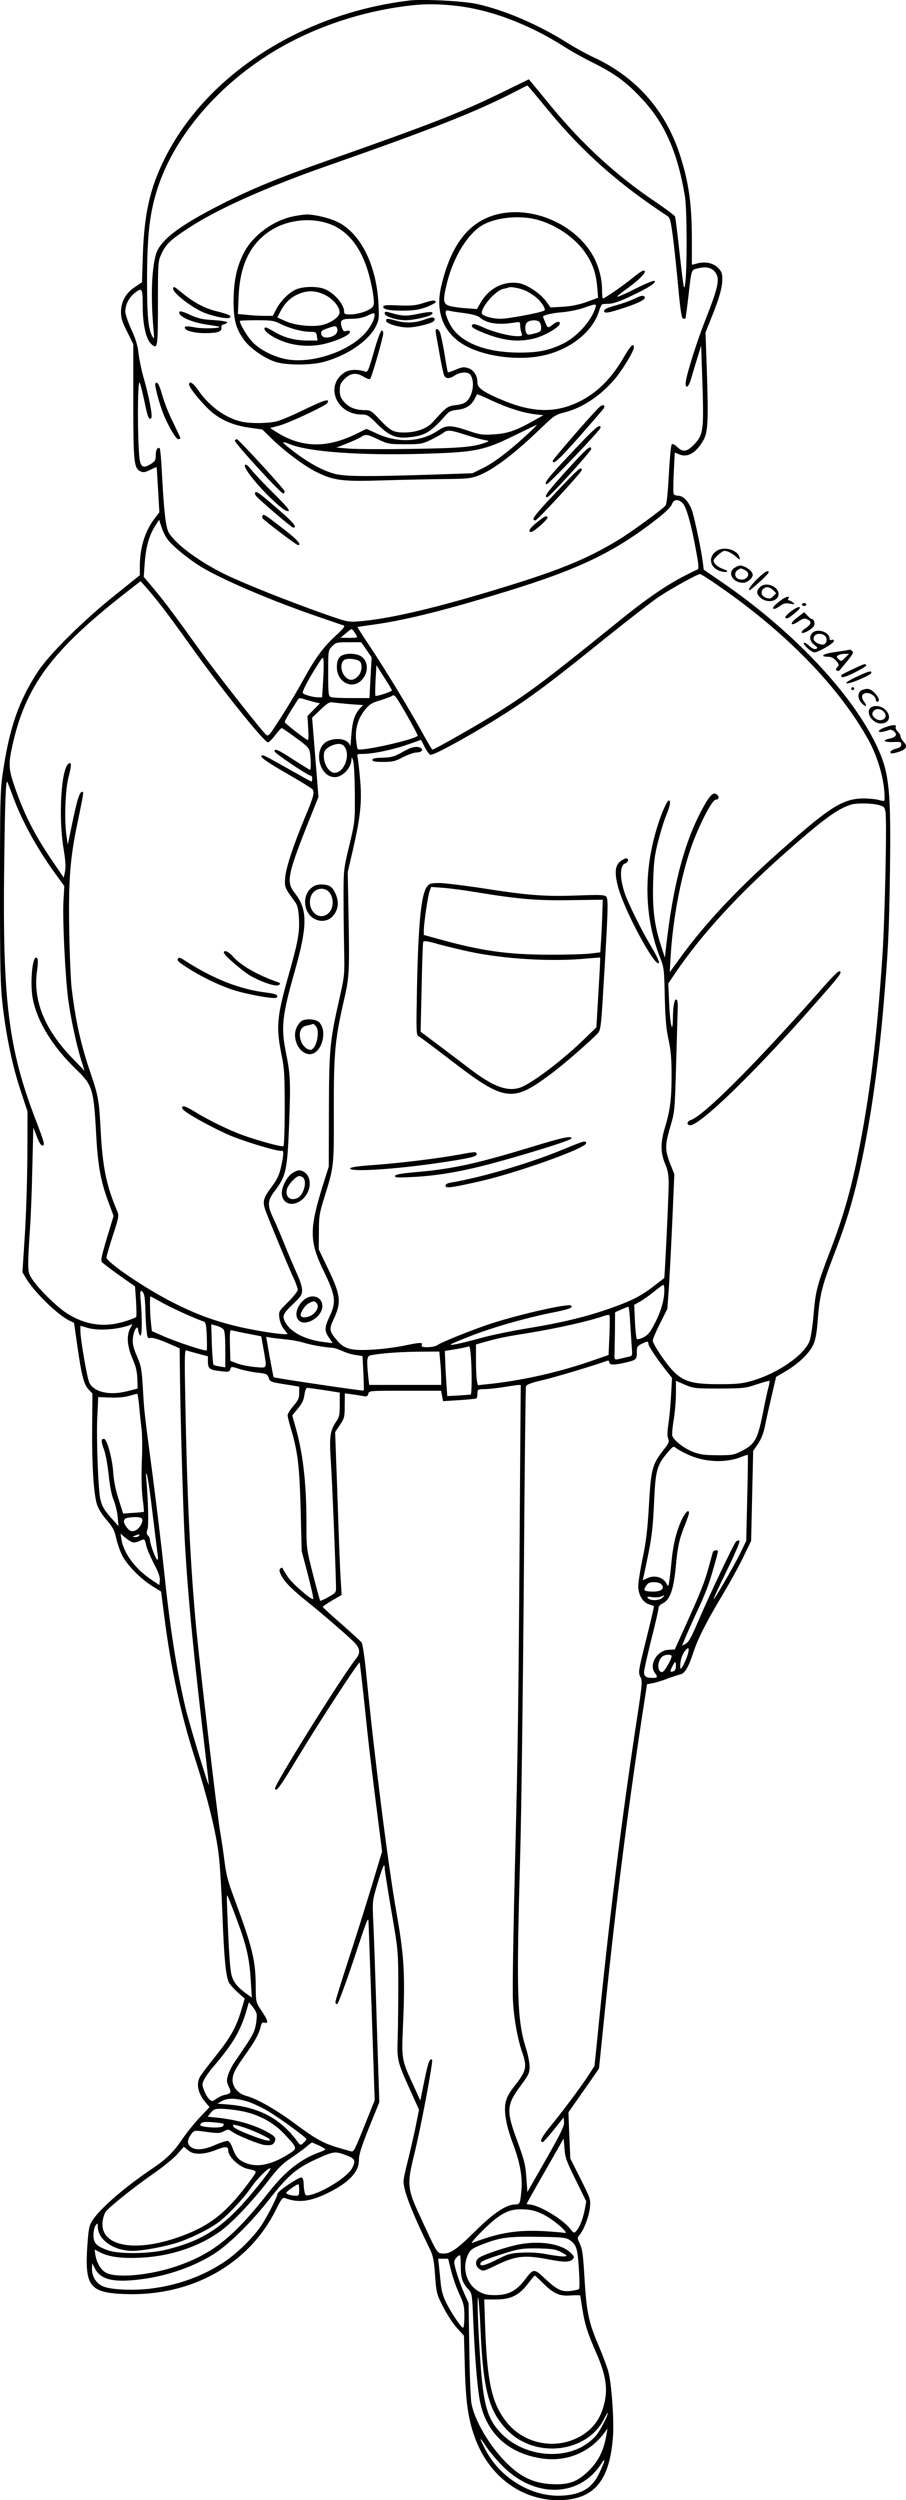 <?xml version="1.0" encoding="UTF-8"?>
<svg xmlns="http://www.w3.org/2000/svg" version="1.0" viewBox="0 0 625.276 1723.631" preserveAspectRatio="xMidYMid meet">
  <g transform="translate(-320.508,1862.767) scale(0.1,-0.1)" fill="#000000" stroke="none">
    <path d="M6030 18624 c-745 -89 -1402 -514 -1689 -1091 -101 -203 -140 -376 -150 -660 l-6 -191 -50 -34 c-62 -41 -95 -101 -95 -173 0 -39 9 -69 43 -135 l42 -85 0 -390 c0 -423 4 -466 50 -487 19 -9 32 -7 66 10 24 12 44 20 45 19 1 -1 5 -71 10 -156 l9 -155 -33 -43 c-67 -88 -102 -201 -102 -335 l0 -56 -172 -138 c-215 -171 -452 -406 -530 -524 -134 -204 -200 -394 -245 -711 -16 -109 -18 -204 -18 -779 0 -562 3 -677 18 -810 25 -215 67 -419 124 -590 l48 -145 -1 -305 c-1 -168 -9 -417 -18 -554 l-16 -249 24 -41 c58 -97 218 -253 301 -293 l31 -15 23 -160 c29 -203 45 -266 78 -300 l26 -28 -2 -237 c-2 -257 10 -450 33 -526 9 -29 34 -70 66 -107 43 -50 55 -71 67 -128 9 -37 27 -89 41 -117 33 -65 125 -160 205 -210 l64 -40 21 -165 c47 -369 115 -682 213 -986 85 -264 145 -507 163 -659 9 -71 20 -256 26 -410 11 -306 24 -434 45 -475 8 -15 36 -46 62 -69 l47 -42 -23 -77 c-35 -119 -75 -191 -178 -319 -52 -65 -101 -130 -109 -145 -26 -51 -12 -113 40 -175 l27 -32 -69 -73 c-38 -40 -91 -107 -119 -148 -57 -85 -109 -137 -203 -200 -193 -130 -360 -274 -415 -357 -25 -39 -28 -55 -37 -175 -19 -285 15 -328 269 -336 453 -14 847 207 1032 581 34 69 47 87 60 82 91 -35 171 -27 292 31 150 72 223 148 221 231 0 36 16 88 70 223 l71 175 -18 555 c-9 305 -20 618 -24 694 -6 138 -6 139 29 257 37 122 50 151 50 107 0 -14 21 -146 46 -294 46 -265 47 -272 48 -499 0 -126 -2 -293 -4 -370 -6 -161 -4 -168 90 -376 l57 -126 -27 -134 c-16 -74 -40 -178 -54 -233 -14 -54 -26 -110 -26 -125 0 -67 55 -209 185 -476 19 -40 26 -76 33 -176 9 -123 11 -128 57 -218 26 -51 69 -116 95 -144 l47 -52 6 -215 c6 -240 23 -360 69 -486 99 -275 335 -444 603 -432 227 11 330 141 351 445 7 112 -10 356 -32 439 -8 31 -39 113 -68 182 -67 155 -83 231 -96 448 -11 187 -15 214 -37 262 -14 29 -14 34 0 50 30 33 67 129 73 188 6 59 5 62 -64 200 l-71 141 -7 159 -6 159 35 50 c20 28 67 96 106 151 l70 101 26 254 c82 816 164 1468 275 2198 17 107 30 195 30 196 0 1 16 5 36 8 20 3 66 17 103 31 36 14 77 27 91 30 31 6 58 52 90 151 31 95 95 221 202 398 49 82 114 199 143 260 l54 112 7 310 7 310 33 48 c22 32 38 72 49 125 8 42 29 136 46 207 l30 130 63 37 c93 54 169 128 195 188 16 36 24 86 31 182 12 156 30 227 109 431 71 184 110 306 150 463 84 337 149 755 191 1229 35 404 41 531 47 950 8 571 -5 688 -91 870 -175 367 -582 796 -1077 1135 l-117 80 -7 55 c-9 74 -49 265 -70 340 -20 67 -61 115 -99 115 -13 0 -28 5 -31 11 -4 6 -4 73 0 149 l7 138 31 -13 c57 -24 115 9 165 95 33 56 37 132 25 495 l-9 250 38 95 c56 137 78 215 78 272 0 41 -5 54 -28 78 -34 34 -88 46 -142 32 l-40 -10 0 172 c0 250 -22 403 -86 596 -100 301 -302 528 -591 662 -48 22 -135 70 -192 106 -201 125 -429 222 -619 263 -94 20 -372 34 -462 23z m310 -35 c244 -25 518 -128 765 -287 39 -25 126 -74 195 -108 150 -75 229 -133 335 -247 158 -168 247 -371 297 -672 15 -90 16 -527 1 -610 -7 -44 -11 -22 -36 203 -15 139 -30 259 -33 267 -3 7 -63 52 -132 99 -271 181 -509 400 -727 665 -60 74 -119 145 -130 158 l-20 24 -205 -100 c-272 -132 -481 -213 -1181 -459 -338 -119 -524 -195 -729 -299 -301 -152 -433 -253 -460 -353 -30 -111 -35 -306 -14 -530 4 -47 3 -52 -7 -35 -30 48 -39 132 -39 380 0 327 18 479 76 655 113 337 385 666 744 899 297 193 669 320 1040 355 78 7 163 5 260 -5z m654 -728 c234 -283 481 -502 815 -721 21 -14 25 -30 42 -160 10 -80 26 -234 36 -344 13 -140 22 -200 31 -204 7 -2 15 -3 17 -1 2 2 11 67 20 144 23 203 19 191 68 203 55 14 93 5 117 -26 35 -44 25 -98 -68 -333 -59 -150 -128 -369 -134 -425 -6 -53 21 -37 37 23 9 32 28 96 43 143 l26 85 9 -265 c10 -318 6 -350 -57 -416 -50 -52 -78 -56 -118 -17 -17 17 -32 23 -37 17 -5 -5 -14 -98 -20 -208 -7 -132 -15 -204 -23 -214 -23 -27 -242 -187 -329 -239 -229 -138 -422 -215 -901 -358 -394 -118 -697 -187 -888 -201 -73 -6 -80 -4 -250 56 -243 86 -534 202 -665 265 -181 88 -344 207 -394 289 -22 36 -34 140 -49 423 -4 84 -11 155 -14 159 -14 14 -28 -9 -28 -47 0 -34 -5 -42 -32 -59 -49 -30 -66 -26 -77 18 -17 69 -19 572 -2 542 5 -9 19 -65 32 -125 23 -114 32 -136 48 -119 11 11 -15 147 -54 282 -14 49 -29 123 -34 165 -6 54 -20 100 -50 164 -22 50 -41 104 -41 122 0 46 23 93 59 124 57 47 61 41 61 -87 0 -125 23 -228 59 -260 44 -40 46 -27 46 280 0 281 1 290 23 339 32 69 61 97 181 176 205 135 534 282 961 432 732 256 1026 372 1295 510 l90 46 20 -23 c11 -12 69 -82 129 -155z m924 -2704 c25 -26 61 -157 92 -332 18 -97 19 -120 8 -124 -7 -2 -51 -24 -98 -48 -119 -62 -256 -156 -417 -286 -529 -427 -627 -501 -853 -645 -117 -74 -446 -262 -460 -262 -4 0 -30 44 -60 98 -86 158 -261 446 -364 601 -53 79 -95 145 -94 146 2 1 44 7 93 14 226 30 497 97 925 228 507 155 753 272 1048 502 60 47 97 83 104 102 12 36 45 39 76 6z m-3554 -251 c31 -41 136 -128 216 -178 140 -89 499 -243 835 -357 83 -28 156 -54 164 -56 9 -4 -9 -26 -53 -66 -90 -83 -141 -152 -226 -305 -74 -133 -121 -209 -198 -327 -38 -58 -46 -66 -60 -55 -30 25 -338 417 -447 568 -183 255 -255 351 -328 438 l-70 83 7 96 c8 110 30 189 71 253 l28 45 17 -52 c9 -29 29 -68 44 -87z m3787 -308 c477 -327 848 -708 1051 -1078 64 -117 108 -275 108 -390 0 -28 0 -28 -37 -18 -21 6 -69 11 -108 11 -137 -1 -225 -54 -525 -318 -325 -284 -561 -533 -740 -780 l-73 -100 7 115 c14 238 65 519 133 723 51 154 151 352 178 352 25 0 26 24 2 39 -23 14 -51 -19 -106 -124 -119 -230 -192 -517 -239 -930 l-8 -75 -27 83 c-46 141 -60 255 -54 442 4 140 10 182 35 280 16 63 41 144 56 179 28 70 33 105 14 99 -7 -3 -28 -45 -47 -94 -126 -335 -130 -681 -12 -984 29 -72 30 -83 34 -275 4 -153 10 -223 26 -295 16 -73 21 -130 21 -245 0 -167 -10 -242 -46 -361 -31 -103 -31 -172 1 -249 20 -47 25 -77 25 -140 -1 -101 -27 -645 -31 -649 -2 -1 -37 -28 -77 -59 -87 -67 -156 -101 -315 -156 -158 -54 -324 -94 -552 -131 -104 -17 -246 -46 -315 -65 -137 -38 -226 -57 -213 -45 4 4 67 30 138 58 153 59 368 121 550 158 127 25 156 36 142 51 -17 16 -344 -57 -546 -122 -119 -38 -342 -127 -378 -151 -12 -8 -43 -14 -67 -14 -36 0 -44 3 -40 15 8 20 -9 19 -131 -6 -55 -11 -150 -23 -212 -26 -143 -8 -191 4 -239 61 -56 64 -59 79 -28 145 57 122 52 167 -39 356 l-62 130 1 120 c0 110 4 130 38 239 66 212 66 210 65 587 -1 413 7 498 74 789 34 148 35 190 26 650 l-4 215 38 164 c51 225 61 324 47 480 -6 69 -14 136 -17 149 -5 20 -2 22 35 22 69 0 205 28 306 63 l97 34 25 -49 c14 -27 31 -51 39 -54 23 -9 376 190 585 329 156 104 294 209 616 469 161 129 330 260 376 291 87 58 265 156 284 157 6 0 58 -32 115 -72z m-3828 -153 c38 -49 123 -165 188 -256 205 -290 517 -679 543 -679 8 0 31 23 51 50 21 28 41 50 46 48 5 -2 49 -32 98 -68 77 -56 90 -70 95 -100 7 -44 8 -120 1 -120 -3 0 -54 32 -114 70 -109 71 -131 80 -131 58 0 -13 231 -168 250 -168 5 0 10 -9 10 -20 0 -11 -3 -20 -6 -20 -4 0 -77 41 -164 90 -87 50 -162 90 -169 90 -38 0 10 -37 162 -124 94 -54 175 -104 179 -110 15 -22 7 -52 -51 -190 -84 -203 -133 -352 -138 -421 -5 -63 -3 -68 68 -165 17 -23 23 -48 27 -109 6 -100 -6 -164 -67 -381 -87 -306 -93 -371 -50 -579 16 -78 19 -136 19 -352 0 -142 -4 -260 -9 -263 -11 -7 -161 34 -276 74 -97 35 -242 105 -345 169 -43 26 -68 36 -75 30 -7 -7 -2 -17 14 -30 43 -35 214 -127 313 -169 110 -46 336 -113 355 -106 18 7 17 -28 -3 -114 -12 -53 -27 -85 -64 -134 -60 -82 -65 -102 -41 -168 25 -69 162 -398 195 -468 14 -30 26 -64 26 -74 0 -10 -30 -48 -66 -84 -65 -64 -66 -66 -61 -108 3 -26 15 -58 31 -79 l27 -35 -25 0 c-53 0 -246 33 -351 60 -156 40 -271 84 -420 160 -188 95 -455 276 -455 309 0 9 20 77 44 151 42 129 43 136 29 170 -73 172 -100 302 -113 551 -11 211 -16 240 -70 399 -67 196 -102 353 -130 580 -6 47 -14 225 -17 395 -6 353 5 506 58 755 44 213 44 213 28 208 -17 -6 -33 -59 -69 -233 l-27 -130 -9 60 c-16 109 -9 321 15 409 21 79 20 106 -3 87 -50 -42 -68 -375 -32 -586 13 -80 16 -122 10 -154 l-9 -44 -71 104 c-132 192 -207 342 -273 538 -36 107 -38 144 -11 266 91 413 271 656 780 1054 l105 82 39 -43 c21 -24 70 -83 109 -133z m1331 -180 c9 -13 16 -27 16 -30 0 -3 -26 -5 -57 -5 l-58 1 35 29 c19 17 37 30 41 30 4 0 14 -11 23 -25z m80 -117 l36 -53 -8 -140 -7 -140 -125 0 c-69 0 -133 3 -142 7 -16 7 -18 24 -18 165 0 157 0 157 27 185 25 26 31 28 114 28 l87 0 36 -52z m-299 -215 l-7 -113 -26 0 c-35 0 -100 18 -107 30 -6 10 35 88 99 190 40 62 41 63 44 35 2 -17 1 -81 -3 -142z m475 -65 c0 -8 -108 -44 -114 -37 -2 2 -2 51 1 107 l6 104 53 -84 c30 -45 54 -86 54 -90z m112 -186 c38 -68 68 -125 66 -127 -27 -28 -396 -110 -414 -92 -3 3 -8 30 -11 60 -8 77 12 149 57 206 33 42 48 52 107 70 37 11 75 25 83 31 19 12 22 8 112 -148z m-638 103 l29 -6 -43 -44 -43 -44 5 -85 c4 -63 3 -84 -6 -79 -42 25 -156 115 -156 123 0 5 16 36 36 67 20 32 43 68 50 80 13 21 16 21 56 8 24 -7 56 -16 72 -20z m239 -12 l88 -6 -20 -21 c-39 -43 -54 -90 -61 -186 -4 -52 -8 -88 -8 -79 -5 47 -83 67 -152 39 -107 -44 -68 -250 46 -250 53 0 113 63 115 122 1 20 2 19 11 -7 6 -16 11 -118 12 -225 1 -194 1 -196 -38 -360 -39 -161 -40 -170 -40 -350 0 -102 2 -266 4 -365 4 -178 3 -182 -32 -340 -66 -292 -72 -347 -73 -775 l-1 -385 -38 -120 c-98 -315 -97 -394 4 -602 80 -165 87 -211 41 -308 -38 -81 -38 -101 -5 -150 l25 -37 -58 7 c-129 15 -233 68 -269 137 -23 44 -17 57 51 123 57 54 65 66 65 99 0 22 -15 69 -36 114 -19 42 -57 131 -84 197 -26 66 -62 149 -79 185 -42 88 -40 121 8 184 82 108 89 144 102 476 10 282 8 331 -22 479 -36 176 -27 256 60 562 90 318 90 427 -1 542 -58 73 -48 125 89 471 l76 190 -22 273 -22 273 58 55 c50 48 62 54 88 50 17 -3 70 -8 118 -12z m-39 -295 c41 -59 -5 -178 -69 -178 -46 0 -87 81 -72 143 7 26 58 55 99 56 17 1 33 -7 42 -21z m-2289 -343 c66 -178 173 -370 308 -553 l46 -63 -6 -102 c-7 -127 12 -516 32 -674 18 -134 56 -312 90 -423 l24 -75 -88 91 c-188 195 -268 394 -241 594 8 57 8 86 1 93 -32 32 -52 -177 -28 -290 33 -155 138 -324 298 -478 114 -111 121 -132 139 -468 11 -199 32 -309 84 -448 l35 -94 -46 -152 c-36 -120 -44 -155 -34 -167 6 -7 60 -48 120 -91 l108 -76 7 -101 c3 -55 4 -104 1 -109 -3 -5 -38 -19 -78 -31 -142 -45 -276 -25 -404 58 -67 44 -185 159 -231 226 -29 42 -32 54 -32 120 0 40 5 138 11 218 6 80 14 273 17 430 l7 285 24 -62 c14 -39 29 -63 38 -63 20 0 16 17 -46 178 -188 491 -229 820 -217 1752 5 436 11 589 21 578 2 -2 20 -48 40 -103z m5970 -56 c40 -10 45 -15 51 -47 11 -56 -4 -738 -21 -992 -38 -573 -87 -971 -171 -1385 -48 -236 -103 -427 -189 -650 -91 -237 -102 -280 -115 -441 -6 -71 -18 -150 -26 -176 -31 -97 -218 -228 -400 -280 -66 -19 -103 -23 -224 -23 -233 0 -282 24 -400 194 -33 47 -60 95 -60 106 0 11 23 65 51 120 l50 100 10 140 c5 77 16 286 24 464 l14 324 -26 65 c-39 99 -40 132 -3 258 32 109 32 110 41 424 5 173 10 346 11 384 2 44 -1 70 -8 73 -15 5 -24 -43 -25 -131 -1 -119 -20 -41 -26 110 l-6 131 43 64 c188 278 449 562 802 870 235 206 327 272 418 300 38 11 136 10 185 -2z m-1475 -3343 c0 -68 -21 -143 -62 -224 -35 -69 -50 -88 -82 -104 -21 -11 -42 -16 -46 -11 -4 4 -10 59 -13 121 l-5 114 46 26 c25 15 68 46 96 69 28 23 54 42 59 42 4 1 7 -14 7 -33z m-3589 -42 c4 -16 7 -65 8 -109 1 -44 4 -104 8 -133 5 -48 8 -53 28 -48 13 3 57 -10 111 -33 l89 -39 2 -183 c3 -291 22 -936 33 -1139 21 -379 62 -803 144 -1485 13 -110 23 -201 22 -202 -5 -6 -137 429 -160 527 -64 272 -109 563 -151 970 -14 135 -48 416 -75 625 -64 484 -59 446 -69 615 -8 130 -12 152 -41 219 -26 60 -31 85 -28 123 3 26 11 55 19 64 13 16 14 14 19 -15 3 -17 10 -31 15 -31 11 1 11 128 1 243 -5 53 -3 68 6 65 7 -3 16 -18 19 -34z m125 -48 c66 -37 223 -108 285 -129 14 -5 18 -24 21 -99 2 -51 2 -96 -1 -100 -8 -8 -214 60 -307 102 l-71 31 -7 67 c-7 75 -8 172 -2 172 2 0 39 -20 82 -44z m3228 -133 c4 -60 9 -136 11 -170 5 -62 5 -63 -22 -69 -16 -3 -43 -10 -60 -14 -35 -9 -39 -6 -37 25 0 11 2 82 3 158 l1 138 43 19 c23 10 45 19 49 19 3 1 9 -47 12 -106z m-143 -93 l-6 -134 -140 -48 c-224 -76 -476 -131 -696 -153 l-66 -7 -7 32 c-3 18 -6 81 -6 141 l0 108 53 15 c104 29 135 36 322 66 179 29 411 81 500 113 22 8 43 12 46 8 3 -3 3 -67 0 -141z m-3308 48 c-26 -50 -20 -121 16 -206 24 -54 32 -90 34 -140 l2 -67 -70 -18 c-124 -32 -233 -7 -264 60 -15 32 -61 299 -61 353 l0 38 47 -14 c78 -24 225 -12 311 25 1 0 -5 -14 -15 -31z m645 -6 c8 -11 12 -56 12 -138 l0 -123 -37 6 c-21 3 -41 8 -44 12 -4 3 -9 67 -12 142 l-4 137 36 -10 c20 -5 42 -17 49 -26z m163 -28 l97 -19 16 -90 c24 -138 28 -129 -56 -122 -40 3 -95 14 -123 24 l-50 19 -3 108 c-2 85 0 107 10 103 7 -2 56 -13 109 -23z m264 -40 c39 -3 97 -14 130 -24 53 -16 135 -30 200 -35 11 -1 40 -11 65 -22 25 -12 66 -24 91 -27 l46 -7 6 -117 c3 -64 4 -118 2 -121 -5 -4 -615 86 -621 92 -2 2 -14 65 -28 141 l-24 138 32 -6 c17 -3 63 -8 101 -12z m2505 -30 c0 -17 64 -112 128 -192 l35 -44 -6 -111 c-3 -62 -11 -151 -18 -199 -9 -61 -10 -93 -2 -109 8 -20 4 -31 -30 -74 -80 -101 -89 -133 -103 -380 -10 -172 -19 -252 -43 -366 -17 -81 -31 -169 -31 -196 0 -60 31 -112 75 -126 17 -5 32 -11 33 -13 2 -1 -22 -104 -53 -228 -54 -217 -56 -228 -41 -258 15 -29 14 -46 -18 -257 -109 -707 -201 -1447 -276 -2211 l-22 -215 -45 -70 c-56 -84 -173 -241 -260 -347 -59 -72 -77 -108 -53 -108 5 0 40 38 77 85 l68 85 3 -33 c2 -26 -22 -76 -125 -257 l-128 -224 -7 94 c-7 99 -13 122 -71 280 -68 185 -64 231 29 355 58 79 64 91 64 135 0 27 -11 84 -25 127 -61 196 -67 368 -40 1323 8 283 19 1124 25 1869 5 745 12 1362 15 1371 4 13 38 25 123 45 92 22 364 104 439 132 7 3 13 -2 13 -11 0 -20 34 -20 112 -2 75 18 78 21 78 70 0 38 3 44 33 59 41 20 47 20 47 1z m-1220 -219 c1 -71 -2 -130 -6 -131 -5 -2 -43 -4 -85 -7 l-77 -4 -6 81 c-3 45 -7 114 -8 155 l-3 75 79 13 c44 7 82 16 85 19 11 11 19 -71 21 -201z m-1887 150 l67 -18 0 -37 c0 -48 12 -57 87 -65 55 -7 61 -6 67 13 7 20 7 20 66 1 33 -10 89 -21 124 -25 59 -6 66 -9 75 -34 10 -30 11 -30 139 -50 l72 -12 0 -43 c0 -37 -7 -51 -40 -90 -22 -25 -40 -54 -40 -64 0 -10 11 -53 24 -97 46 -154 58 -254 66 -554 l7 -285 43 -163 c23 -90 40 -165 37 -168 -10 -11 -146 107 -176 153 -16 25 -32 50 -34 56 -3 9 -8 9 -17 1 -9 -9 -8 -19 5 -45 24 -48 75 -99 185 -187 108 -86 294 -248 326 -283 35 -40 37 -68 5 -108 -99 -125 -566 -872 -558 -894 8 -26 34 10 160 219 143 237 417 657 424 650 2 -2 17 -134 34 -292 26 -256 45 -416 105 -885 l16 -126 -72 -239 c-40 -131 -112 -361 -161 -510 -49 -149 -89 -279 -89 -288 0 -10 6 -16 13 -14 6 2 58 141 114 308 98 296 101 303 102 245 1 -33 6 -172 11 -310 5 -137 14 -398 20 -579 l11 -328 -72 -179 c-64 -160 -73 -179 -91 -173 -11 3 -49 14 -84 24 -104 30 -161 61 -299 164 -133 99 -268 176 -342 195 -53 15 -93 60 -93 107 0 43 17 77 90 179 64 89 94 144 104 191 6 25 11 31 27 27 29 -8 24 16 -21 82 -39 59 -39 61 -40 155 0 193 -20 274 -150 625 -42 112 -55 163 -66 255 -8 63 -21 151 -29 195 -18 99 -137 1114 -165 1400 -41 438 -63 887 -76 1569 -6 306 -5 359 7 354 8 -3 44 -13 82 -23z m1670 -52 c4 -38 7 -89 7 -115 l0 -48 -249 0 -248 0 -7 61 c-11 114 -9 138 17 143 69 14 190 23 323 25 l151 1 6 -67z m1927 -188 c164 1 180 2 258 29 46 15 86 26 88 24 2 -3 -1 -20 -6 -39 -6 -19 -24 -101 -40 -184 -36 -180 -55 -214 -145 -260 -55 -28 -66 -30 -169 -30 -92 1 -121 5 -170 24 -61 24 -131 79 -141 110 -3 10 1 61 10 112 8 52 15 133 15 180 l0 87 63 -27 c59 -25 70 -26 237 -26z m-1376 -637 c-10 -1546 -15 -1884 -35 -2653 -11 -445 -18 -862 -14 -925 6 -125 32 -270 65 -364 34 -100 28 -126 -59 -236 -22 -27 -45 -66 -51 -87 -22 -64 -7 -165 45 -303 49 -132 66 -226 59 -318 -9 -96 -11 -102 -43 -102 -62 0 -150 -59 -278 -186 -130 -128 -173 -157 -226 -152 -36 3 -36 2 -153 257 -88 188 -91 220 -41 422 46 185 133 647 124 656 -16 15 -28 -19 -54 -147 l-27 -134 -43 95 c-86 184 -87 187 -77 414 16 366 9 485 -46 795 -54 303 -150 1056 -204 1606 -15 156 -28 239 -37 250 -8 10 -70 66 -139 127 -69 60 -126 112 -127 116 -2 3 27 23 64 45 l66 38 -7 112 c-4 61 -11 237 -16 391 -5 154 -12 357 -16 450 l-6 170 33 49 c31 46 33 55 33 133 l1 85 49 -7 c27 -3 62 -9 78 -12 24 -5 30 -2 35 16 5 21 8 21 254 21 l248 0 7 -36 7 -36 111 7 c61 4 114 9 119 12 4 2 7 17 7 34 0 28 2 29 48 30 26 0 83 6 127 13 44 7 90 14 102 15 l22 1 -5 -662z m-1351 626 l107 -17 0 -82 c0 -71 -3 -87 -25 -118 -43 -64 -48 -103 -36 -286 9 -138 32 -694 35 -850 1 -42 0 -44 -52 -73 -29 -17 -55 -28 -57 -26 -3 3 -25 85 -50 182 -45 178 -45 179 -45 355 0 281 -25 489 -79 673 l-19 68 39 47 c29 35 41 60 45 95 4 27 12 48 18 48 6 0 59 -7 119 -16z m-1278 -106 c4 -46 11 -114 16 -153 6 -39 7 -141 3 -230 -4 -102 -2 -194 5 -254 7 -51 10 -95 9 -96 -2 -1 -34 -5 -73 -7 l-70 -5 -32 101 c-21 66 -34 131 -37 189 -6 82 -36 200 -57 222 -6 5 -13 5 -19 -1 -6 -6 -3 -28 11 -64 12 -31 26 -108 34 -179 8 -82 21 -144 35 -176 11 -27 24 -79 27 -114 l6 -65 -46 52 c-53 59 -67 83 -79 132 -15 63 -28 402 -22 556 l7 150 81 -3 c51 -2 99 2 131 11 28 8 53 15 56 15 4 1 10 -36 14 -81z m3785 -337 c119 -56 268 -61 378 -15 19 8 37 13 38 11 2 -2 0 -136 -4 -298 l-7 -294 -41 -85 c-44 -90 -184 -331 -184 -316 0 5 42 96 94 202 57 116 90 196 84 200 -5 4 -16 0 -24 -7 -16 -17 -185 -372 -264 -557 -43 -101 -63 -136 -83 -147 l-25 -13 30 72 c17 39 48 109 70 156 61 129 86 195 118 309 17 58 30 108 30 113 0 13 -30 9 -35 -4 -2 -7 -15 -56 -30 -108 -28 -103 -56 -173 -163 -409 l-70 -155 -42 -2 c-80 -4 -139 -102 -95 -160 21 -28 18 -34 -14 -34 -46 0 -61 10 -61 40 0 15 23 116 50 225 28 109 50 206 50 217 0 10 11 24 25 30 54 24 80 97 95 265 12 131 25 187 62 277 15 38 28 75 28 82 0 28 -20 12 -44 -33 -40 -80 -65 -178 -76 -296 -6 -62 -13 -127 -17 -146 -6 -33 -6 -33 -18 -11 -25 47 -86 62 -138 35 -26 -13 -28 -13 -23 3 3 9 19 85 36 169 24 120 32 194 39 353 10 223 19 257 97 348 33 39 38 41 53 28 9 -8 45 -28 81 -45z m-3691 -416 c17 -137 33 -265 35 -283 3 -18 1 -30 -4 -27 -12 7 -50 111 -50 135 0 11 -6 25 -14 32 -10 10 -11 20 -3 42 9 27 5 194 -8 345 -4 43 -3 50 4 31 6 -14 24 -137 40 -275z m-73 -29 c9 -24 -24 -75 -53 -82 -21 -6 -31 -2 -50 20 -30 35 -30 63 0 69 51 10 98 7 103 -7z m-67 -161 c11 -3 33 1 50 9 33 18 36 16 46 -34 4 -19 27 -73 51 -120 32 -60 44 -93 42 -117 l-3 -33 -55 37 c-112 75 -191 182 -207 279 l-6 39 31 -27 c18 -15 41 -29 51 -33z m46 45 c-3 -5 -16 -10 -28 -9 -21 0 -21 1 -2 9 28 12 37 12 30 0z m3606 -336 c23 -28 -2 -49 -59 -49 -62 1 -70 7 -48 40 13 20 25 25 55 25 23 0 44 -6 52 -16z m6 -91 c-20 -20 -82 -23 -99 -4 -11 11 -6 13 27 8 22 -3 49 -1 60 3 30 13 31 12 12 -7z m168 -411 c-10 -26 -24 -56 -32 -67 -12 -18 -13 -17 -13 12 0 38 15 81 38 106 24 27 27 4 7 -51z m-105 8 c0 -23 -51 -110 -65 -110 -37 0 -35 80 2 108 20 15 63 16 63 2z m30 -69 c0 -18 -6 -31 -16 -35 -25 -10 -27 -1 -9 33 19 39 25 39 25 2z m-3032 -1743 c70 -188 88 -269 98 -427 l7 -115 -33 24 c-68 48 -98 87 -109 141 -7 29 -16 152 -21 273 -11 255 -11 266 -6 266 2 0 31 -73 64 -162z m138 -653 c3 -13 0 -49 -6 -80 -11 -54 -25 -77 -147 -255 -17 -25 -37 -64 -44 -88 -11 -37 -10 -47 4 -78 20 -42 17 -49 -24 -58 -17 -3 -44 -15 -60 -27 -29 -20 -31 -20 -49 -4 -11 10 -27 37 -36 60 -15 39 -15 46 0 76 9 19 39 61 68 94 125 146 180 237 219 365 l22 74 23 -28 c13 -15 27 -38 30 -51z m-64 -605 c35 -11 100 -41 144 -67 86 -52 264 -182 264 -193 0 -4 -9 -15 -21 -26 -20 -18 -21 -18 -46 16 -115 154 -263 231 -472 249 l-76 6 30 17 c40 23 99 22 177 -2z m-47 -65 c119 -21 227 -78 303 -160 88 -93 89 -98 44 -128 -122 -80 -223 -105 -306 -73 -54 21 -72 41 -95 102 -9 28 -24 50 -33 52 -9 2 -48 -11 -87 -27 -80 -36 -138 -40 -171 -13 -26 21 -23 50 8 91 19 23 20 23 104 11 75 -10 90 -10 117 4 29 16 33 15 59 -3 33 -25 189 -88 223 -91 45 -4 58 0 69 21 15 27 1 43 -64 76 -103 52 -218 82 -370 95 l-28 3 22 28 c19 23 28 27 73 27 29 -1 88 -7 132 -15z m-118 -89 c3 -3 2 -9 -2 -15 -7 -12 -69 -14 -128 -5 -32 6 -35 9 -25 22 10 11 27 13 81 9 38 -3 72 -8 74 -11z m132 -22 c59 -17 179 -72 187 -85 11 -19 -39 -7 -139 32 -58 22 -108 47 -111 55 -7 18 -2 18 63 -2z m2300 -366 l72 -147 -10 -55 c-12 -63 -35 -123 -58 -148 -16 -18 -18 -17 -45 17 -59 71 -220 165 -283 165 -8 0 -15 2 -15 4 0 3 57 105 128 228 l127 223 6 -70 c4 -61 14 -89 78 -217z m-1771 238 c23 -11 42 -23 42 -26 0 -3 -17 -12 -37 -19 -129 -45 -240 -132 -353 -277 -244 -311 -391 -428 -646 -513 -177 -59 -401 -80 -474 -43 -38 18 -67 67 -77 126 l-5 35 39 -20 c62 -31 147 -42 278 -36 202 9 400 74 549 181 79 56 217 201 329 345 69 90 102 123 160 161 39 26 88 62 107 78 19 17 37 30 40 29 3 -1 24 -11 48 -21z m-826 -56 c30 0 75 10 114 26 66 26 84 25 84 -4 0 -43 76 -114 136 -127 67 -15 65 -12 26 -67 -163 -225 -275 -317 -476 -393 -322 -121 -573 -77 -553 98 4 27 14 59 24 70 37 42 197 169 319 254 70 48 148 111 173 140 l45 51 29 -24 c22 -18 40 -24 79 -24z m1013 -11 c61 -23 67 -37 40 -89 -30 -59 -199 -165 -291 -185 -29 -6 -32 -4 -38 26 -3 17 -6 45 -6 61 0 16 -6 31 -13 34 -17 6 -167 -95 -167 -113 0 -18 -64 -144 -106 -210 -54 -84 -172 -201 -267 -263 -144 -95 -316 -157 -501 -180 -110 -14 -260 -9 -321 12 -51 17 -85 66 -85 122 l1 41 19 -36 c39 -74 118 -96 282 -79 192 19 386 83 535 176 103 64 253 211 379 370 145 185 198 228 362 300 91 40 104 41 177 13z m-566 -156 c-250 -321 -393 -425 -678 -495 -117 -29 -322 -31 -398 -5 -83 29 -103 50 -103 106 0 26 7 56 15 67 14 18 14 18 15 -9 1 -91 111 -167 240 -167 68 0 223 29 310 57 92 30 216 91 280 138 63 46 178 168 228 242 41 60 114 133 133 133 6 0 -13 -30 -42 -67z m241 -83 c0 -35 -3 -40 -22 -40 -32 0 -68 11 -68 20 0 8 70 58 83 59 4 1 7 -17 7 -39z m1685 -169 c74 -37 188 -137 145 -127 -14 3 -77 8 -140 12 -186 10 -313 -11 -495 -81 -27 -10 107 127 167 171 68 50 112 64 191 60 50 -2 83 -11 132 -35z m178 -174 c50 -32 58 -57 67 -199 5 -73 6 -136 1 -141 -4 -4 -30 -10 -57 -13 -63 -8 -94 7 -180 87 -74 69 -77 69 -139 -13 -57 -74 -111 -102 -200 -103 -57 0 -79 5 -115 25 -86 48 -119 164 -74 256 16 32 29 42 93 67 126 49 178 57 386 54 163 -2 195 -5 218 -20z m-748 -184 c0 -82 12 -115 56 -162 21 -23 23 -36 30 -210 11 -249 28 -460 45 -550 42 -225 194 -367 428 -402 168 -25 327 39 428 171 l26 35 -9 -50 c-20 -112 -60 -187 -138 -257 -70 -63 -128 -82 -240 -76 -123 6 -216 50 -315 151 -116 117 -219 294 -238 410 -5 34 -12 203 -14 374 l-5 313 -29 65 c-34 75 -70 188 -70 217 0 18 24 47 40 48 3 0 5 -35 5 -77z m-67 -28 c11 -45 36 -117 56 -160 32 -68 36 -87 36 -156 0 -44 -4 -79 -9 -79 -13 0 -88 112 -120 180 -20 41 -31 85 -35 133 -4 40 -9 92 -12 118 l-5 45 34 0 35 0 20 -81z m635 -88 c74 -73 114 -91 194 -84 34 2 63 2 63 -2 0 -3 7 -46 15 -96 17 -104 34 -159 98 -305 58 -133 75 -225 58 -317 -24 -129 -87 -213 -199 -266 -166 -77 -368 -30 -481 113 -102 129 -134 274 -148 664 l-6 181 79 0 c104 0 161 28 222 108 24 31 45 57 48 57 2 0 28 -24 57 -53z m-432 -312 c18 -423 57 -570 186 -702 193 -198 551 -155 668 80 14 28 25 45 25 39 0 -18 -48 -111 -76 -149 -14 -18 -45 -47 -71 -64 -170 -117 -443 -82 -593 77 -91 96 -119 193 -139 484 -16 222 -25 456 -16 448 3 -3 11 -100 16 -213z m156 -952 c222 -220 526 -212 676 17 35 55 29 23 -14 -66 -47 -98 -120 -143 -249 -151 -209 -14 -429 116 -533 313 -49 94 -47 101 5 23 23 -35 75 -96 115 -136z M6664 17156 c-211 -40 -344 -202 -414 -503 -45 -191 25 -343 195 -423 135 -63 340 -87 495 -56 196 38 357 165 401 314 7 23 17 42 23 43 6 1 29 2 51 3 24 1 83 22 148 54 123 58 172 91 160 103 -5 5 -62 -18 -131 -53 -67 -34 -124 -59 -127 -56 -3 2 19 21 47 41 92 64 154 124 142 137 -8 8 -29 -5 -80 -46 -65 -54 -196 -144 -208 -144 -3 0 -6 28 -6 63 0 68 -20 147 -52 212 -111 220 -396 357 -644 311z m241 -41 c136 -35 268 -125 342 -233 49 -73 72 -139 80 -237 l6 -70 -79 -29 c-53 -19 -107 -30 -164 -33 l-85 -5 -30 41 c-41 57 -134 118 -192 127 -104 15 -202 -35 -260 -133 l-26 -46 -81 6 c-45 3 -96 11 -113 17 -41 15 -42 38 -12 161 44 175 142 335 243 394 90 53 252 70 371 40z m-65 -495 c20 -10 52 -31 69 -46 34 -28 66 -80 53 -87 -23 -15 -249 -57 -301 -57 -63 0 -131 21 -131 40 0 47 96 154 147 166 16 3 33 7 38 10 20 7 87 -7 125 -26z m475 -112 c-28 -93 -131 -206 -229 -252 -97 -46 -170 -60 -306 -59 -242 2 -416 78 -476 208 -31 66 -31 89 -1 81 12 -4 60 -11 107 -17 53 -7 92 -18 105 -29 48 -42 126 -54 235 -37 44 7 45 7 45 -20 1 -16 4 -38 9 -50 7 -21 4 -23 -26 -23 -58 0 -169 29 -236 60 -41 19 -69 27 -75 21 -16 -16 0 -27 80 -60 138 -54 236 -64 348 -36 68 18 168 75 173 99 5 22 -18 20 -48 -4 -33 -26 -36 -25 -51 13 -7 17 -14 35 -16 38 -7 12 54 28 132 34 44 4 110 17 145 29 87 31 93 31 85 4z m-387 -100 c7 -7 12 -24 12 -40 0 -23 -6 -29 -37 -37 -51 -14 -60 -14 -67 5 -11 29 -6 63 12 73 23 14 65 14 80 -1z M5224 17135 c-135 -29 -272 -130 -333 -245 -51 -96 -73 -197 -74 -335 0 -137 17 -198 78 -278 41 -54 135 -118 207 -143 72 -25 248 -26 338 -1 158 42 307 143 357 241 24 48 25 56 20 161 -14 264 -122 482 -279 561 -55 28 -163 54 -218 53 -19 0 -62 -7 -96 -14z m237 -45 c129 -40 222 -145 277 -312 17 -51 35 -129 41 -172 10 -69 9 -81 -5 -97 -22 -24 -98 -49 -151 -49 -37 0 -43 3 -43 20 0 49 -67 127 -132 154 -52 22 -153 20 -203 -3 -49 -23 -106 -81 -135 -138 l-22 -43 -58 0 c-31 0 -85 3 -120 7 l-63 6 5 121 c9 224 86 375 235 463 109 64 255 80 374 43z m-12 -496 c58 -29 105 -88 99 -125 -4 -28 -56 -65 -112 -80 -66 -18 -192 -6 -259 24 l-58 26 17 33 c32 63 69 101 119 124 67 32 127 31 194 -2z m341 -139 c0 -32 -33 -92 -73 -133 -117 -121 -355 -199 -523 -173 -93 14 -202 69 -252 127 -34 37 -82 120 -82 139 0 3 52 5 115 5 104 0 121 -3 165 -25 62 -31 151 -55 206 -55 39 0 42 -2 46 -30 l5 -30 -72 0 c-84 0 -162 21 -228 61 -26 16 -52 29 -57 29 -21 0 -8 -26 23 -47 96 -65 216 -91 340 -74 90 13 217 65 217 89 0 10 -7 12 -23 8 -20 -5 -25 -1 -34 28 -14 47 -2 56 72 56 38 0 75 8 100 19 50 24 55 25 55 6z m-257 -95 c6 -24 -14 -47 -48 -56 -36 -9 -60 -1 -63 23 -3 17 5 24 40 36 58 21 65 20 71 -3z M4400 16637 c0 -31 132 -132 216 -166 73 -28 164 -45 177 -32 12 12 -10 22 -105 46 -74 19 -153 62 -228 125 -52 43 -60 47 -60 27z M7576 16565 c-27 -13 -79 -31 -115 -41 -71 -19 -94 -31 -85 -46 7 -12 46 -3 153 33 92 31 135 55 126 69 -9 14 -24 11 -79 -15z M6125 16538 c-49 -16 -79 -19 -167 -16 -84 4 -108 2 -108 -9 0 -19 45 -28 145 -27 69 1 105 7 154 25 34 13 63 29 63 34 -1 16 -23 14 -87 -7z M4444 16479 c-17 -29 80 -74 193 -90 43 -6 79 -12 81 -14 12 -11 -110 -15 -164 -5 -65 12 -82 10 -70 -9 11 -17 77 -31 141 -30 84 1 111 10 108 37 -2 14 4 22 18 24 11 2 21 8 22 13 1 6 -38 12 -93 16 -79 4 -108 11 -163 36 -39 19 -69 28 -73 22z M5860 16467 c0 -21 81 -47 145 -47 54 0 164 25 179 40 20 20 -7 22 -93 4 -90 -18 -106 -17 -208 12 -17 5 -23 2 -23 -9z M6139 16426 c-63 -24 -130 -28 -192 -11 -71 19 -77 19 -77 0 0 -18 88 -45 150 -45 51 0 157 25 177 42 14 12 8 28 -10 27 -7 0 -28 -6 -48 -13z M6213 16333 c2 -16 15 -84 27 -153 12 -69 26 -133 31 -142 13 -23 37 -23 74 2 35 23 87 26 104 7 32 -39 24 -129 -14 -176 -20 -23 -36 -30 -82 -36 -60 -7 -65 -11 -161 -117 -40 -45 -114 -72 -197 -72 -75 0 -95 11 -170 90 -54 58 -64 64 -100 64 -65 0 -111 18 -144 56 -25 28 -31 44 -31 80 0 39 5 51 34 80 41 41 82 45 133 13 20 -12 38 -18 43 -13 11 12 90 286 90 314 0 13 -5 20 -12 18 -7 -3 -31 -68 -53 -147 -37 -129 -42 -141 -60 -135 -56 18 -110 15 -145 -8 -134 -90 -53 -287 119 -288 41 0 49 -5 108 -64 78 -79 128 -101 211 -94 120 11 158 34 264 154 22 25 37 32 78 36 58 6 97 30 120 74 8 16 16 31 17 33 2 2 47 -16 100 -42 113 -52 212 -84 298 -95 l60 -7 -75 -42 c-118 -66 -176 -85 -270 -90 -77 -5 -94 -2 -176 26 -113 38 -149 39 -200 4 -123 -84 -283 -93 -433 -22 l-66 30 -85 -41 c-197 -93 -365 -88 -534 17 l-47 30 65 17 c68 19 319 136 330 155 21 34 -20 22 -152 -42 -81 -40 -171 -78 -200 -85 -64 -14 -181 -15 -241 -1 -109 25 -222 106 -296 214 -36 52 -65 71 -65 42 0 -25 108 -153 167 -199 74 -56 150 -85 257 -100 l81 -11 68 -66 c90 -88 227 -189 309 -229 118 -58 179 -65 458 -56 135 4 324 8 420 9 151 1 183 4 232 22 107 40 257 154 458 349 67 64 82 74 139 88 124 31 248 113 347 228 54 63 134 195 134 221 0 34 -24 11 -65 -60 -89 -156 -189 -255 -320 -318 -163 -77 -321 -72 -531 18 -127 54 -164 81 -164 118 0 47 -25 86 -64 99 -30 9 -42 8 -86 -11 -28 -12 -52 -20 -54 -18 -2 2 -13 61 -24 132 -12 70 -26 136 -32 147 -16 30 -33 25 -27 -7z m632 -699 c-121 -113 -228 -194 -304 -232 l-75 -37 -295 -10 c-453 -14 -595 -13 -666 9 -77 22 -169 73 -261 142 -99 75 -107 87 -37 59 130 -53 485 -78 913 -66 372 11 423 22 643 130 78 38 144 70 147 70 3 0 -26 -29 -65 -65z m-430 -3 c49 -16 108 -32 130 -36 38 -7 39 -8 15 -17 -83 -32 -173 -40 -513 -45 -191 -3 -387 -2 -434 2 l-86 7 72 28 c39 16 83 35 96 44 33 22 43 21 121 -16 65 -31 75 -33 184 -33 108 0 119 2 180 31 36 18 74 39 85 48 28 22 48 20 150 -13z M4277 15983 c-6 -10 27 -137 54 -205 32 -82 88 -178 104 -178 8 0 15 3 15 7 0 4 -23 52 -50 108 -28 55 -61 138 -74 185 -22 78 -37 103 -49 83z M7343 15822 c-41 -36 -323 -361 -323 -371 0 -32 41 6 185 168 87 99 162 186 167 194 13 23 -7 29 -29 9z M7151 15508 c-164 -173 -199 -218 -172 -218 14 0 371 374 371 389 0 33 -38 1 -199 -171z M4826 15591 c-8 -12 323 -373 335 -366 5 4 9 10 9 15 0 13 -319 360 -330 360 -5 0 -11 -4 -14 -9z M7120 15389 c-141 -156 -165 -189 -138 -189 15 0 303 316 303 332 0 32 -33 3 -165 -143z M4896 15422 c-21 -35 260 -333 300 -318 11 4 -14 35 -98 118 -63 62 -132 135 -154 162 -28 35 -43 46 -48 38z M7128 15323 c-233 -243 -266 -283 -228 -283 13 0 320 332 320 347 0 25 -18 12 -92 -64z M4966 15232 c-3 -5 0 -16 7 -24 25 -30 245 -218 256 -218 31 0 0 37 -109 131 -132 113 -146 123 -154 111z M5017 15073 c-3 -5 -3 -14 1 -19 11 -16 233 -184 243 -184 30 0 -5 39 -106 116 -124 96 -130 99 -138 87z M6913 15028 c-50 -38 -68 -68 -42 -68 18 0 120 91 113 101 -9 14 -16 11 -71 -33z M6045 13473 c-11 -3 -44 -19 -73 -36 -45 -25 -67 -31 -126 -33 -52 -1 -71 -5 -71 -15 0 -11 18 -14 75 -14 65 0 83 4 137 33 34 17 76 32 92 32 34 0 51 18 30 31 -15 9 -32 10 -64 2z M7487 12690 c-37 -29 -42 -79 -17 -174 40 -158 254 -556 282 -528 6 6 -12 46 -52 113 -72 121 -162 303 -185 374 -34 104 -32 188 5 200 22 7 27 35 6 35 -7 0 -25 -9 -39 -20z M6152 12515 c-40 -51 -60 -254 -69 -691 -6 -323 -6 -332 14 -342 11 -6 111 -81 222 -166 370 -284 422 -291 687 -93 91 67 283 235 328 285 16 19 21 57 36 319 32 524 34 601 20 618 -11 14 -39 15 -204 9 -222 -8 -341 1 -663 52 -122 18 -251 34 -287 34 -57 0 -67 -3 -84 -25z m344 -39 c288 -47 413 -58 649 -54 l220 3 -3 -90 c-1 -49 -5 -131 -8 -182 l-6 -91 -76 -9 c-43 -4 -171 -8 -287 -7 -277 1 -456 26 -742 105 l-113 31 0 32 c1 52 28 239 40 270 l11 29 82 -6 c45 -3 150 -17 233 -31z m-47 -410 c240 -51 572 -70 811 -46 47 4 86 7 87 6 2 -1 -4 -110 -12 -242 l-14 -239 -88 -85 c-157 -151 -361 -304 -440 -331 -87 -28 -183 7 -340 126 -54 41 -154 117 -222 168 l-123 92 7 303 c3 167 8 309 11 316 4 10 30 6 106 -16 56 -15 154 -39 217 -52z M6885 10724 c-394 -120 -557 -155 -809 -177 -103 -9 -141 -16 -144 -26 -4 -12 14 -13 114 -8 163 8 310 32 494 78 229 58 603 173 608 187 7 22 -50 11 -263 -54z M7105 10709 c-232 -97 -568 -197 -787 -234 -25 -4 -38 -11 -38 -22 0 -19 39 -14 230 29 262 59 740 230 740 264 0 21 -14 17 -145 -37z M6380 10669 c-147 -27 -398 -58 -584 -72 -118 -8 -171 -16 -174 -24 -8 -27 309 -7 613 38 205 30 260 43 260 59 0 19 -9 19 -115 -1z M4750 12061 c0 -19 139 -138 195 -167 85 -45 172 -71 187 -56 9 9 7 13 -8 18 -143 50 -256 115 -313 179 -28 33 -61 46 -61 26z M4437 12023 c-15 -14 -5 -25 61 -67 93 -60 212 -118 307 -150 94 -32 296 -69 309 -56 16 16 -4 27 -65 34 -188 22 -377 96 -583 231 -12 8 -26 12 -29 8z M5550 14098 c-14 -16 -20 -35 -20 -70 0 -102 103 -157 170 -90 53 53 48 140 -10 169 -42 21 -116 17 -140 -9z m137 -29 c22 -19 16 -77 -12 -104 -29 -30 -58 -32 -85 -5 -40 40 -38 115 3 123 30 7 77 -1 94 -14z M5349 12502 c-40 -36 -50 -101 -24 -156 34 -71 125 -89 175 -36 39 42 47 96 22 153 -23 53 -45 67 -101 67 -30 0 -49 -7 -72 -28z m130 -28 c31 -39 29 -107 -4 -139 -64 -65 -156 16 -125 111 19 58 93 74 129 28z M5287 11589 c-9 -5 -24 -23 -32 -39 -40 -77 13 -189 88 -190 79 0 126 154 66 219 -22 23 -90 29 -122 10z m97 -35 c33 -33 4 -164 -37 -164 -25 0 -57 31 -67 68 -15 50 0 89 37 98 24 5 42 10 50 13 1 1 9 -6 17 -15z M5224 10541 c-36 -22 -74 -93 -74 -137 0 -79 80 -102 146 -41 57 52 63 146 12 182 -29 20 -46 19 -84 -4z m74 -33 c27 -27 3 -116 -37 -138 -49 -26 -89 5 -76 58 8 33 63 92 85 92 9 0 21 -5 28 -12z M5306 9669 c-52 -41 -72 -112 -39 -144 46 -47 163 24 163 98 0 63 -69 89 -124 46z m88 -31 c15 -24 -12 -68 -51 -84 -32 -14 -63 -10 -63 8 0 22 32 69 58 82 31 17 42 16 56 -6z M8884 11819 c-467 -529 -823 -885 -914 -914 -25 -8 -27 -35 -2 -35 69 0 437 356 842 815 189 214 205 234 193 246 -8 8 -44 -27 -119 -112z M6790 3155 c-82 -15 -241 -68 -277 -91 -31 -20 -30 -59 2 -80 25 -16 28 -15 108 24 142 69 200 76 375 42 105 -20 142 -19 163 6 9 11 5 20 -20 43 -64 60 -210 83 -351 56z m290 -55 c41 -22 43 -25 21 -28 -13 -2 -64 4 -113 13 -59 12 -117 16 -178 13 -81 -4 -97 -8 -172 -46 -81 -41 -118 -51 -118 -33 0 16 24 28 120 59 143 47 166 51 285 49 95 -3 116 -6 155 -27z M8153 14831 c-60 -38 -53 -109 13 -137 20 -8 44 -12 53 -9 12 5 5 10 -24 20 -37 13 -65 38 -65 58 0 15 58 67 75 67 21 0 54 -17 84 -44 22 -20 23 -20 20 -2 -10 51 -104 80 -156 47z M8283 14718 c-64 -31 -26 -108 52 -108 27 0 65 32 65 54 0 19 -27 45 -57 57 -29 11 -32 11 -60 -3z m62 -20 c49 -22 15 -78 -38 -64 -32 8 -38 49 -9 65 21 13 17 13 47 -1z M8425 14630 c-58 -58 -71 -97 -17 -49 64 55 102 94 102 101 0 21 -31 2 -85 -52z M8451 14581 c-26 -26 -27 -45 -1 -71 42 -42 121 -32 128 16 8 55 -86 96 -127 55z m90 -22 l21 -21 -21 -21 c-17 -17 -25 -19 -48 -11 -31 11 -41 37 -23 59 18 21 47 18 71 -6z M8586 14483 c-45 -35 -57 -53 -36 -53 6 0 24 10 40 21 22 17 36 20 67 15 35 -6 37 -5 19 9 -11 8 -24 15 -29 15 -4 0 -6 4 -2 9 15 25 -17 17 -59 -16z M8740 14460 c0 -5 7 -10 15 -10 8 0 15 5 15 10 0 6 -7 10 -15 10 -8 0 -15 -4 -15 -10z M8666 14414 c-26 -19 -44 -39 -41 -45 8 -11 28 -1 74 39 51 42 22 48 -33 6z M8708 14371 c-56 -42 -50 -66 7 -28 31 21 41 24 61 15 33 -15 30 -33 -12 -62 -21 -14 -31 -27 -25 -31 14 -8 77 29 85 50 7 18 -3 45 -16 45 -5 0 -19 11 -31 24 l-22 23 -47 -36z M8807 14259 c-19 -26 -11 -54 20 -79 22 -17 23 -21 9 -26 -11 -4 -27 3 -46 21 -17 16 -33 25 -37 21 -10 -10 52 -66 73 -66 26 0 134 63 134 78 0 9 -6 12 -15 8 -9 -3 -15 0 -15 9 0 49 -95 75 -123 34z m84 -9 c26 -14 25 -57 -1 -65 -24 -7 -70 18 -70 38 0 32 36 45 71 27z M9040 14143 c-14 -2 -55 -8 -93 -14 -67 -11 -83 -29 -26 -29 20 0 38 -9 54 -27 21 -25 22 -30 9 -45 -11 -11 -12 -18 -4 -23 7 -4 15 -3 19 1 88 104 100 121 89 132 -7 7 -14 11 -17 11 -4 -1 -17 -3 -31 -6z m-3 -50 c-26 -26 -28 -27 -44 -10 -16 16 -16 19 -3 27 8 5 28 10 45 10 l30 0 -28 -27z M9090 14014 c-86 -41 -84 -39 -76 -53 4 -7 39 5 91 31 46 23 82 45 79 50 -8 12 -14 10 -94 -28z M9115 13961 c-49 -23 -75 -40 -68 -44 15 -9 165 54 171 71 6 19 -19 13 -103 -27z M9080 13880 c0 -5 5 -10 10 -10 6 0 10 5 10 10 0 6 -4 10 -10 10 -5 0 -10 -4 -10 -10z M9153 13870 c-30 -12 -31 -58 -3 -88 30 -32 44 -27 20 6 -26 35 -18 62 20 62 27 0 60 -26 60 -48 0 -7 5 -12 10 -12 20 0 10 32 -19 61 -30 30 -50 34 -88 19z M9210 13745 c-30 -36 19 -105 73 -105 60 0 77 51 32 95 -28 29 -85 34 -105 10z m96 -26 c37 -41 -25 -80 -66 -39 -16 16 -18 24 -10 40 14 26 52 26 76 -1z M9313 13613 c-48 -16 -59 -39 -15 -30 15 3 34 8 42 12 21 8 55 -18 47 -37 -3 -9 -22 -18 -41 -22 -57 -11 -42 -26 22 -24 51 3 57 1 57 -17 0 -15 -10 -22 -37 -29 -21 -5 -38 -16 -38 -23 0 -10 8 -11 28 -7 80 20 98 41 63 78 -11 12 -21 29 -21 38 0 8 -9 23 -19 32 -11 10 -17 24 -14 32 7 18 -19 17 -74 -3z"></path>
  </g>
</svg>
